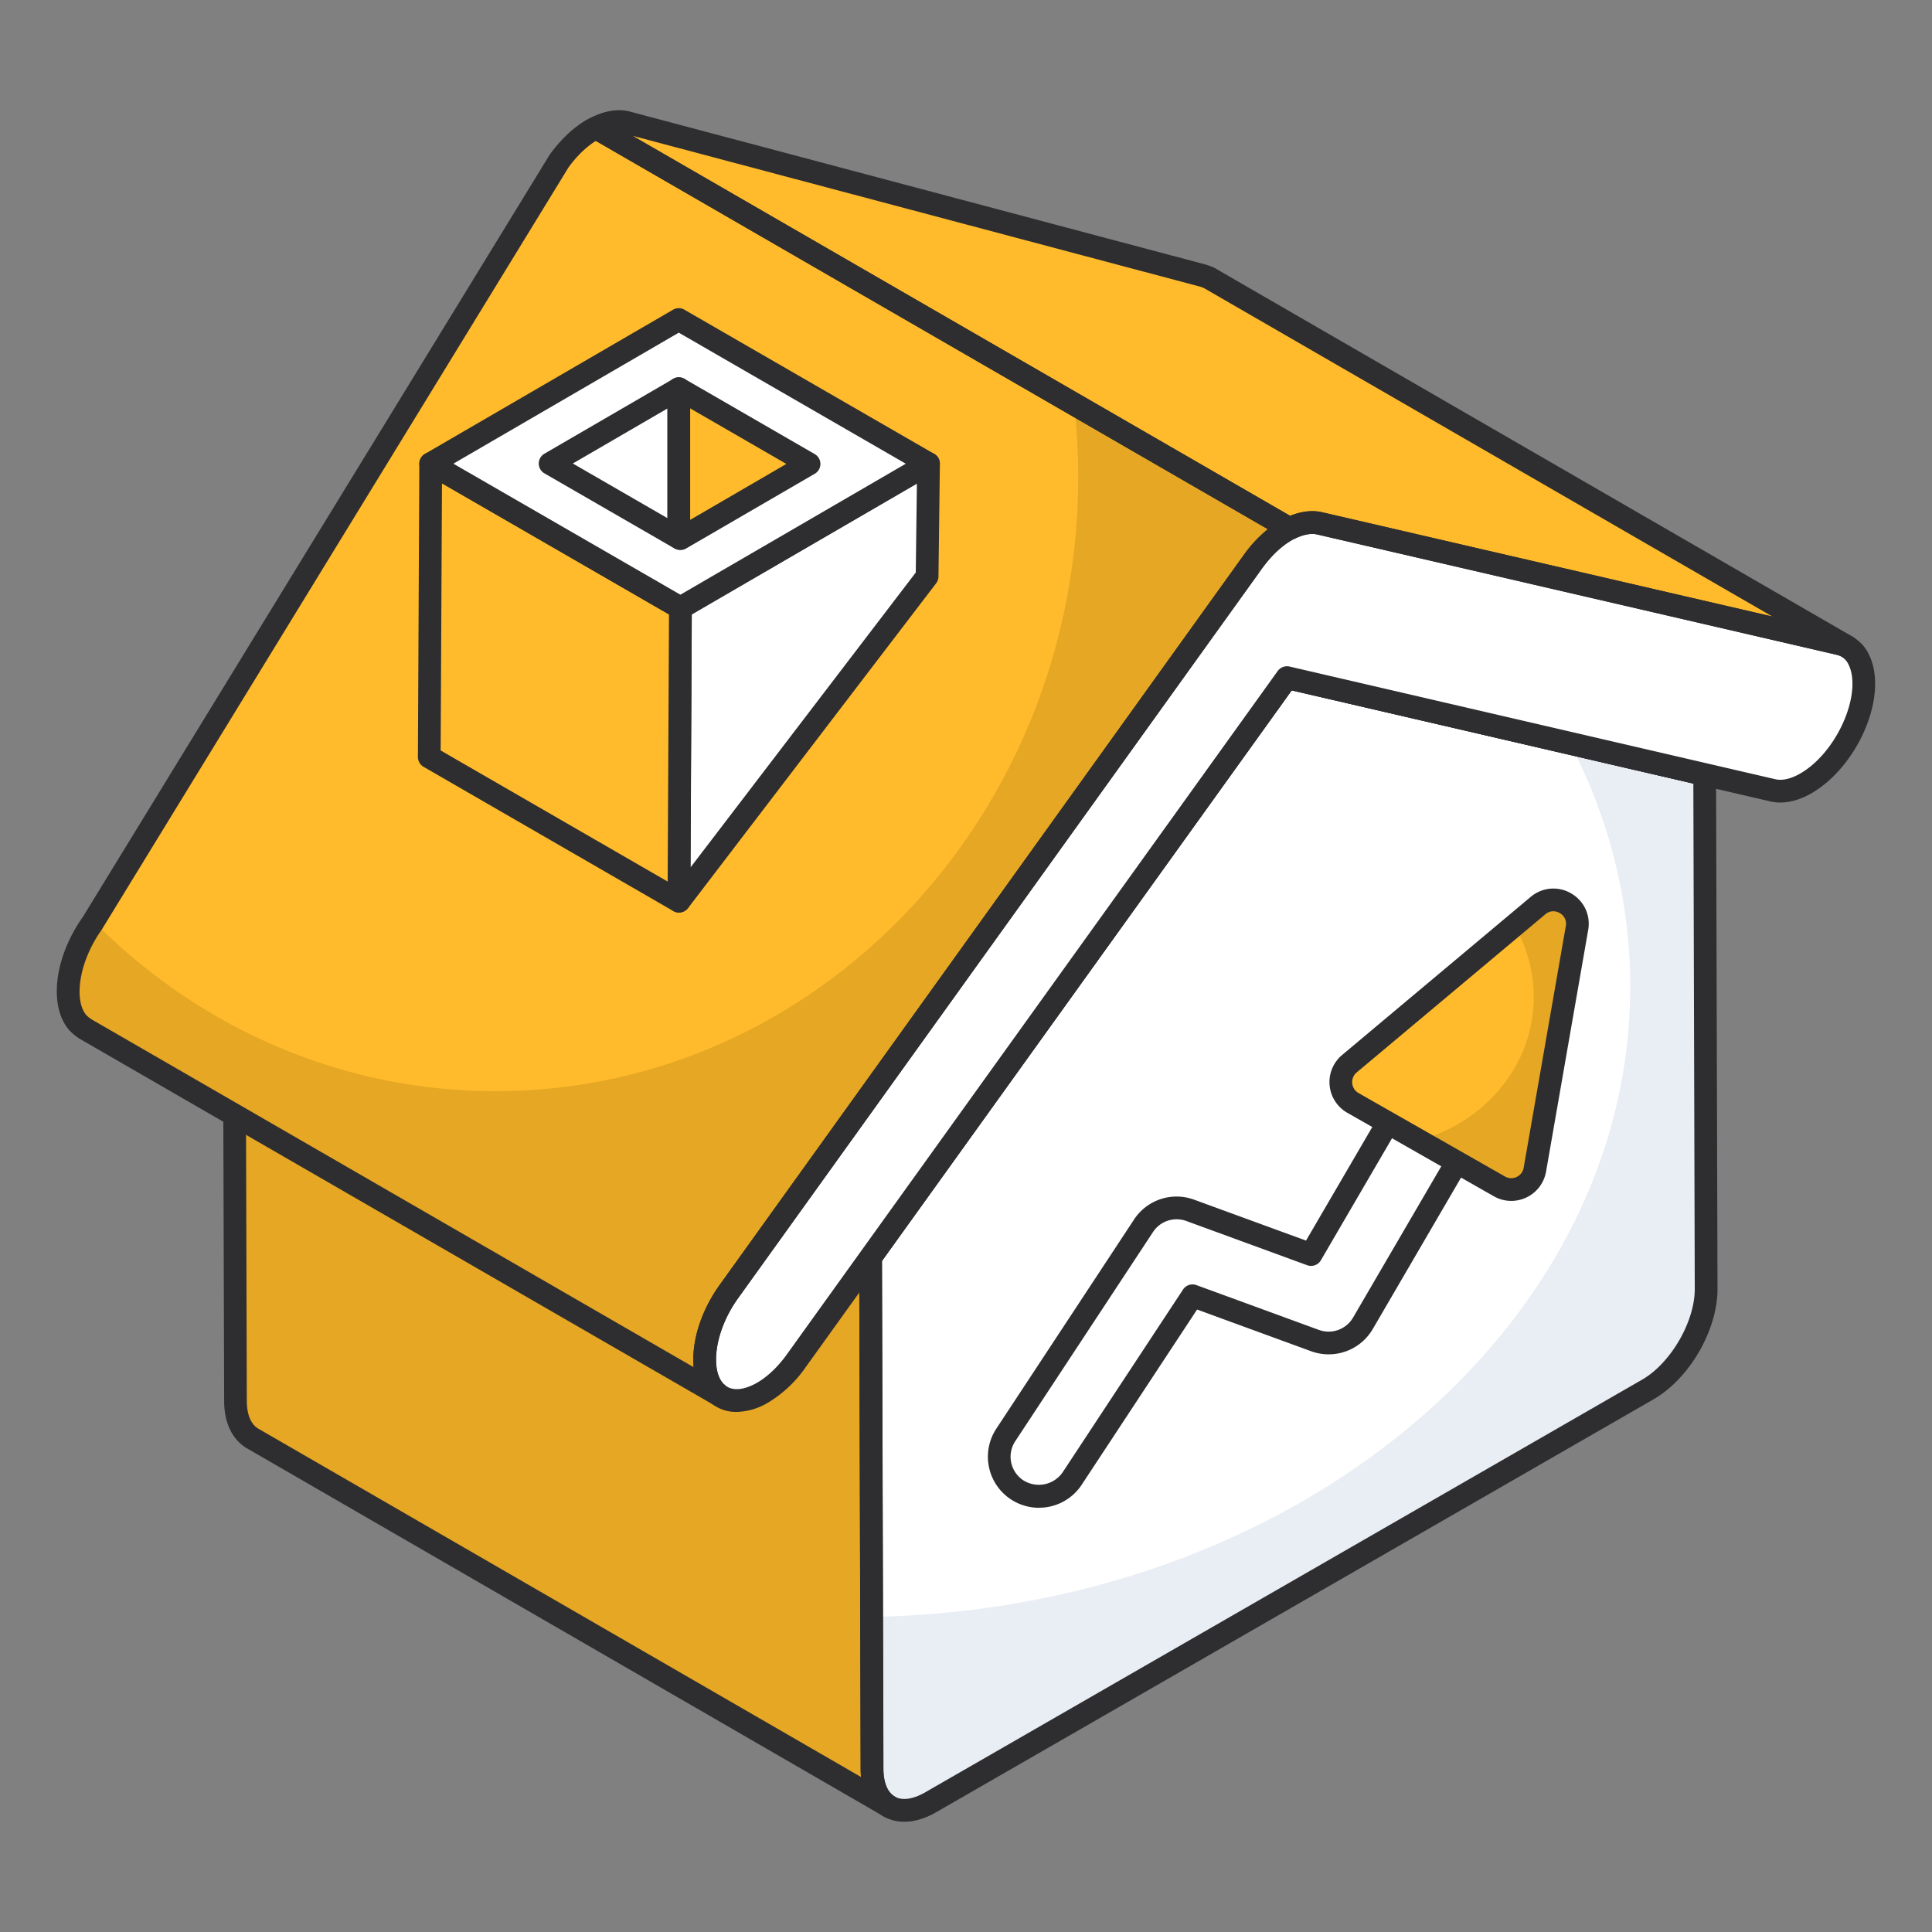 <svg xmlns="http://www.w3.org/2000/svg" width="48" height="48" fill="none"><rect width="100%" height="100%" fill="#808080" stroke="none"/><path fill="#fff" d="m31.973 16.835 10.381 2.409.037 12.777c.002.921-.644 2.037-1.448 2.5l-17.82 10.258c-.804.462-1.454.093-1.457-.828l-.036-12.714 10.343-14.402Z"/><path fill="#E9EDF4" d="M42.388 32.018c.007.925-.642 2.04-1.447 2.506L23.124 44.78c-.804.459-1.454.092-1.46-.826l-.008-3.783c10.447-.184 18.847-7.13 18.847-15.657 0-2.146-.529-4.186-1.496-6.05l3.346.777.035 12.777Z"/><path fill="#fff" d="m31.97 16.835-5.187-3.006 10.381 2.409 5.188 3.006-10.381-2.41Z"/><path fill="#fff" d="M21.63 31.237 16.44 28.23l10.343-14.402 5.188 3.006-10.343 14.402Z"/><path fill="#E6A724" d="M22.085 44.877 6.27 35.737c-.258-.155-.42-.47-.42-.932l-.037-12.711 15.817 9.14.037 12.718c0 .455.162.778.42.925Z"/><path fill="#2E2E30" d="M22.086 45.16a.28.28 0 0 1-.15-.043L6.13 35.98c-.363-.217-.561-.634-.561-1.176l-.037-12.71a.282.282 0 0 1 .424-.245l15.816 9.14c.087.05.141.143.141.243l.037 12.718c0 .33.1.576.273.678l.006.004a.283.283 0 0 1-.142.526ZM6.097 22.583l.035 12.22c0 .337.1.581.283.69l14.979 8.657a1.951 1.951 0 0 1-.01-.199l-.036-12.555-15.25-8.813ZM42.353 19.526a.29.29 0 0 1-.063-.007L31.908 17.11a.276.276 0 0 1-.078-.03l-5.187-3.006a.282.282 0 0 1 .205-.52l10.381 2.409a.28.28 0 0 1 .078.03L42.495 19a.283.283 0 0 1-.142.527ZM32.077 16.57l8.503 1.972-3.52-2.039-8.502-1.972 3.52 2.039Z"/><path fill="#2E2E30" d="M21.63 31.519a.284.284 0 0 1-.141-.038L16.3 28.475a.282.282 0 0 1-.088-.41l10.343-14.4a.283.283 0 0 1 .371-.08l5.188 3.005a.283.283 0 0 1 .087.41L21.86 31.4a.283.283 0 0 1-.23.118Zm-4.777-3.377 4.697 2.722 10.012-13.94-4.696-2.722-10.013 13.94Z"/><path fill="#2E2E30" d="M22.467 45.261c-.187 0-.363-.045-.52-.135-.363-.21-.564-.627-.565-1.175l-.036-12.714a.28.28 0 0 1 .053-.165L31.742 16.67a.285.285 0 0 1 .293-.11l10.381 2.408c.128.03.218.143.219.274l.036 12.778c.003 1.024-.695 2.23-1.589 2.745l-17.82 10.258c-.275.158-.546.238-.795.238Zm-.556-13.934.035 12.623c.001.338.102.582.283.686.182.105.455.067.75-.102L40.8 34.276c.71-.41 1.309-1.442 1.306-2.255l-.035-12.553-9.98-2.316-10.18 14.175Z"/><path fill="#fff" d="M31.955 13.178c.29-.167.582-.234.832-.176l12.906 2.99c.65.149.808 1.088.35 2.096-.279.616-.723 1.115-1.174 1.374-.285.165-.573.233-.823.174l-1.69-.392-10.382-2.409L21.63 31.237l-1.852 2.579a2.748 2.748 0 0 1-.831.784c-.449.259-.89.272-1.172-.02-.463-.472-.31-1.59.332-2.488l13.02-18.135c.246-.344.536-.612.827-.779Z"/><path fill="#FFBB2C" d="M14.728 3.217a2.74 2.74 0 0 0-.832.777L2.29 22.946c-.64.902-.788 2.018-.332 2.487.052.052.104.088.155.125l15.736 9.09a.65.65 0 0 0-.074-.067c-.464-.47-.31-1.593.331-2.488l13.02-18.134c.251-.345.538-.616.825-.785.03-.016.058-.027.087-.04l-17.23-9.957c-.026.013-.053.024-.08.04Z"/><path fill="#E6A724" d="M32.04 13.134c-.029.014-.057.021-.092.042-.283.17-.572.438-.82.784L18.106 32.094c-.642.896-.797 2.019-.331 2.485.028.02.05.05.07.07L2.11 25.558a1.112 1.112 0 0 1-.155-.128c-.452-.465-.304-1.58.332-2.484l.035-.057c2.59 2.612 6.106 4.221 9.988 4.221 7.998 0 14.478-6.832 14.478-15.268 0-.614-.035-1.214-.106-1.807l5.357 3.099Z"/><path fill="#FFBB2C" d="m32.788 13.005 12.903 2.987c.074.015.133.044.2.074l-15.817-9.14a.8.8 0 0 0-.199-.081L15.558 3.04c-.227-.053-.49 0-.751.136l17.23 9.957c.264-.129.526-.182.751-.129Z"/><path fill="#2E2E30" d="M18.3 35.079a.988.988 0 0 1-.727-.303c-.56-.573-.428-1.825.305-2.85l13.02-18.134a3 3 0 0 1 .916-.86c.362-.208.722-.279 1.037-.206l12.905 2.99a.99.99 0 0 1 .679.55c.243.492.192 1.217-.136 1.938-.29.643-.772 1.204-1.289 1.502-.36.207-.717.278-1.029.204l-11.888-2.758L20.008 33.98a3.027 3.027 0 0 1-.92.864 1.599 1.599 0 0 1-.787.235Zm14.302-21.816c-.15 0-.325.055-.506.159-.265.152-.52.394-.739.699l-13.02 18.135c-.607.849-.677 1.802-.36 2.126.252.26.664.068.83-.027.263-.152.52-.396.742-.705l12.196-16.98a.285.285 0 0 1 .293-.11l12.072 2.8c.169.04.388-.01.618-.143.419-.24.813-.707 1.057-1.246.255-.56.31-1.118.144-1.454a.433.433 0 0 0-.3-.25l-12.906-2.99a.53.53 0 0 0-.121-.014Z"/><path fill="#2E2E30" d="M17.847 34.93a.28.28 0 0 1-.14-.039L1.97 25.803a1.475 1.475 0 0 1-.213-.17c-.56-.575-.426-1.826.3-2.85L13.655 3.846c.279-.387.597-.683.931-.876l.071-.036c.084-.038.213-.048.292-.003l17.23 9.957a.283.283 0 0 1-.018.498l-.17-.173-.009.014.111.19c-.257.15-.512.395-.739.707l-13.02 18.133c-.608.85-.677 1.802-.36 2.124.01.003.042.034.073.066a.282.282 0 0 1-.2.481ZM14.803 3.5c-.243.154-.476.38-.679.66L2.53 23.093c-.614.866-.684 1.82-.37 2.143.036.035.074.061.112.088l14.96 8.642c-.056-.61.168-1.37.644-2.037l13.022-18.135c.184-.254.388-.473.6-.647L14.803 3.5Zm-.076-.284.029.05.007-.013-.036-.037Z"/><path fill="#2E2E30" d="M45.891 16.347a.28.28 0 0 1-.114-.024.686.686 0 0 0-.138-.053l-12.913-2.99h-.001c-.15-.035-.346.002-.565.107a.28.28 0 0 1-.264-.01l-17.23-9.956a.282.282 0 0 1 .012-.495c.333-.172.66-.226.945-.161l14.325 3.806c.09.027.185.058.276.114l15.809 9.136a.282.282 0 0 1-.142.526ZM32.854 12.73l11.181 2.588L29.934 7.17a.58.58 0 0 0-.139-.054L15.712 3.373l16.343 9.444c.286-.113.56-.143.8-.087Z"/><path fill="#fff" d="m23.067 11.521-.035 2.8-6.163 8.07.036-7.288 6.162-3.582Z"/><path fill="#2E2E30" d="M16.87 22.672a.281.281 0 0 1-.282-.284l.036-7.287c0-.1.053-.192.14-.243l6.163-3.581a.281.281 0 0 1 .424.248l-.035 2.8c-.001.06-.021.119-.058.167l-6.163 8.069a.282.282 0 0 1-.225.111Zm.318-7.407-.031 6.284 5.595-7.325.028-2.209-5.592 3.25Z"/><path fill="#FFBB2C" d="m16.903 15.102-.036 7.287-6.203-3.581.036-7.287 6.203 3.58Z"/><path fill="#2E2E30" d="M16.868 22.672a.28.28 0 0 1-.141-.038l-6.203-3.582a.282.282 0 0 1-.141-.245l.035-7.288a.282.282 0 0 1 .424-.242l6.203 3.58c.088.052.142.145.141.247l-.036 7.287a.282.282 0 0 1-.282.28Zm-5.92-4.027 5.64 3.257.033-6.637-5.64-3.257-.033 6.637Z"/><path fill="#fff" d="m23.065 11.52-6.163 3.582-6.203-3.581 6.163-3.582 6.203 3.582Z"/><path fill="#2E2E30" d="M16.904 15.384a.28.28 0 0 1-.142-.038l-6.203-3.581a.282.282 0 0 1 0-.489l6.162-3.581a.28.28 0 0 1 .284 0l6.203 3.58a.282.282 0 0 1 0 .49l-6.162 3.58a.283.283 0 0 1-.142.039Zm-5.64-3.864 5.64 3.255 5.6-3.254-5.64-3.256-5.6 3.255Z"/><path fill="#fff" d="m13.67 11.517 3.198 1.846V9.658l-3.198 1.86Z"/><path fill="#2E2E30" d="M16.866 13.645a.28.28 0 0 1-.141-.038l-3.198-1.846a.282.282 0 0 1-.001-.489l3.198-1.858a.282.282 0 0 1 .424.244v3.705a.282.282 0 0 1-.282.282Zm-2.635-2.13 2.353 1.359v-2.726l-2.353 1.368Z"/><path fill="#FFBB2C" d="m20.1 11.525-3.237-1.869v3.705l.04.023 3.197-1.86Z"/><path fill="#2E2E30" d="M16.903 13.666a.281.281 0 0 1-.14-.037c-.088-.05-.181-.166-.181-.267V9.657a.282.282 0 0 1 .424-.245l3.236 1.87a.282.282 0 0 1 .001.488l-3.198 1.858a.284.284 0 0 1-.142.038Zm.244-3.52v2.77l2.39-1.39-2.39-1.38ZM25.813 37.46a1.268 1.268 0 0 1-1.058-1.968l3.419-5.192a1.264 1.264 0 0 1 1.495-.494l2.779 1.016 3.757-6.44a1.26 1.26 0 0 1 .775-.59c.328-.085.668-.038.96.133.293.17.502.445.588.773.086.328.04.67-.131.962l-4.291 7.359c-.31.53-.952.763-1.532.552l-2.833-1.036-2.867 4.354a1.266 1.266 0 0 1-1.06.57Zm3.419-7.167a.7.7 0 0 0-.587.318l-3.419 5.192a.7.7 0 0 0 .2.976.72.72 0 0 0 .976-.201l2.99-4.54a.282.282 0 0 1 .332-.11l3.043 1.113a.704.704 0 0 0 .85-.307l4.292-7.359a.697.697 0 0 0 .073-.533.7.7 0 0 0-.327-.43.7.7 0 0 0-.963.253l-3.875 6.646a.283.283 0 0 1-.341.123l-3-1.098a.715.715 0 0 0-.244-.043Z"/><path fill="#FFBB2C" d="m39.182 23.057-1.047 6.005a.595.595 0 0 1-.88.414l-3.641-2.075a.595.595 0 0 1-.088-.972l4.689-3.93a.595.595 0 0 1 .967.558Z"/><path fill="#E6A724" d="m39.185 23.056-1.048 6.007a.596.596 0 0 1-.882.413l-2.01-1.14c1.652-.45 2.86-1.876 2.86-3.566 0-.64-.172-1.245-.48-1.77l.592-.5c.425-.357 1.06.013.968.556Z"/><path fill="#2E2E30" d="M37.548 29.836c-.15 0-.3-.038-.434-.115l-3.642-2.075a.878.878 0 0 1-.129-1.434l4.688-3.93a.87.87 0 0 1 1.002-.087c.322.186.49.543.425.91l-1.047 6.005a.878.878 0 0 1-.863.726Zm1.042-7.196a.298.298 0 0 0-.196.075l-4.688 3.93a.308.308 0 0 0-.11.267.31.31 0 0 0 .156.244l3.641 2.075c.09.05.195.055.288.01a.307.307 0 0 0 .174-.228l1.047-6.005a.303.303 0 0 0-.151-.324.33.33 0 0 0-.161-.044Z"/></svg>
